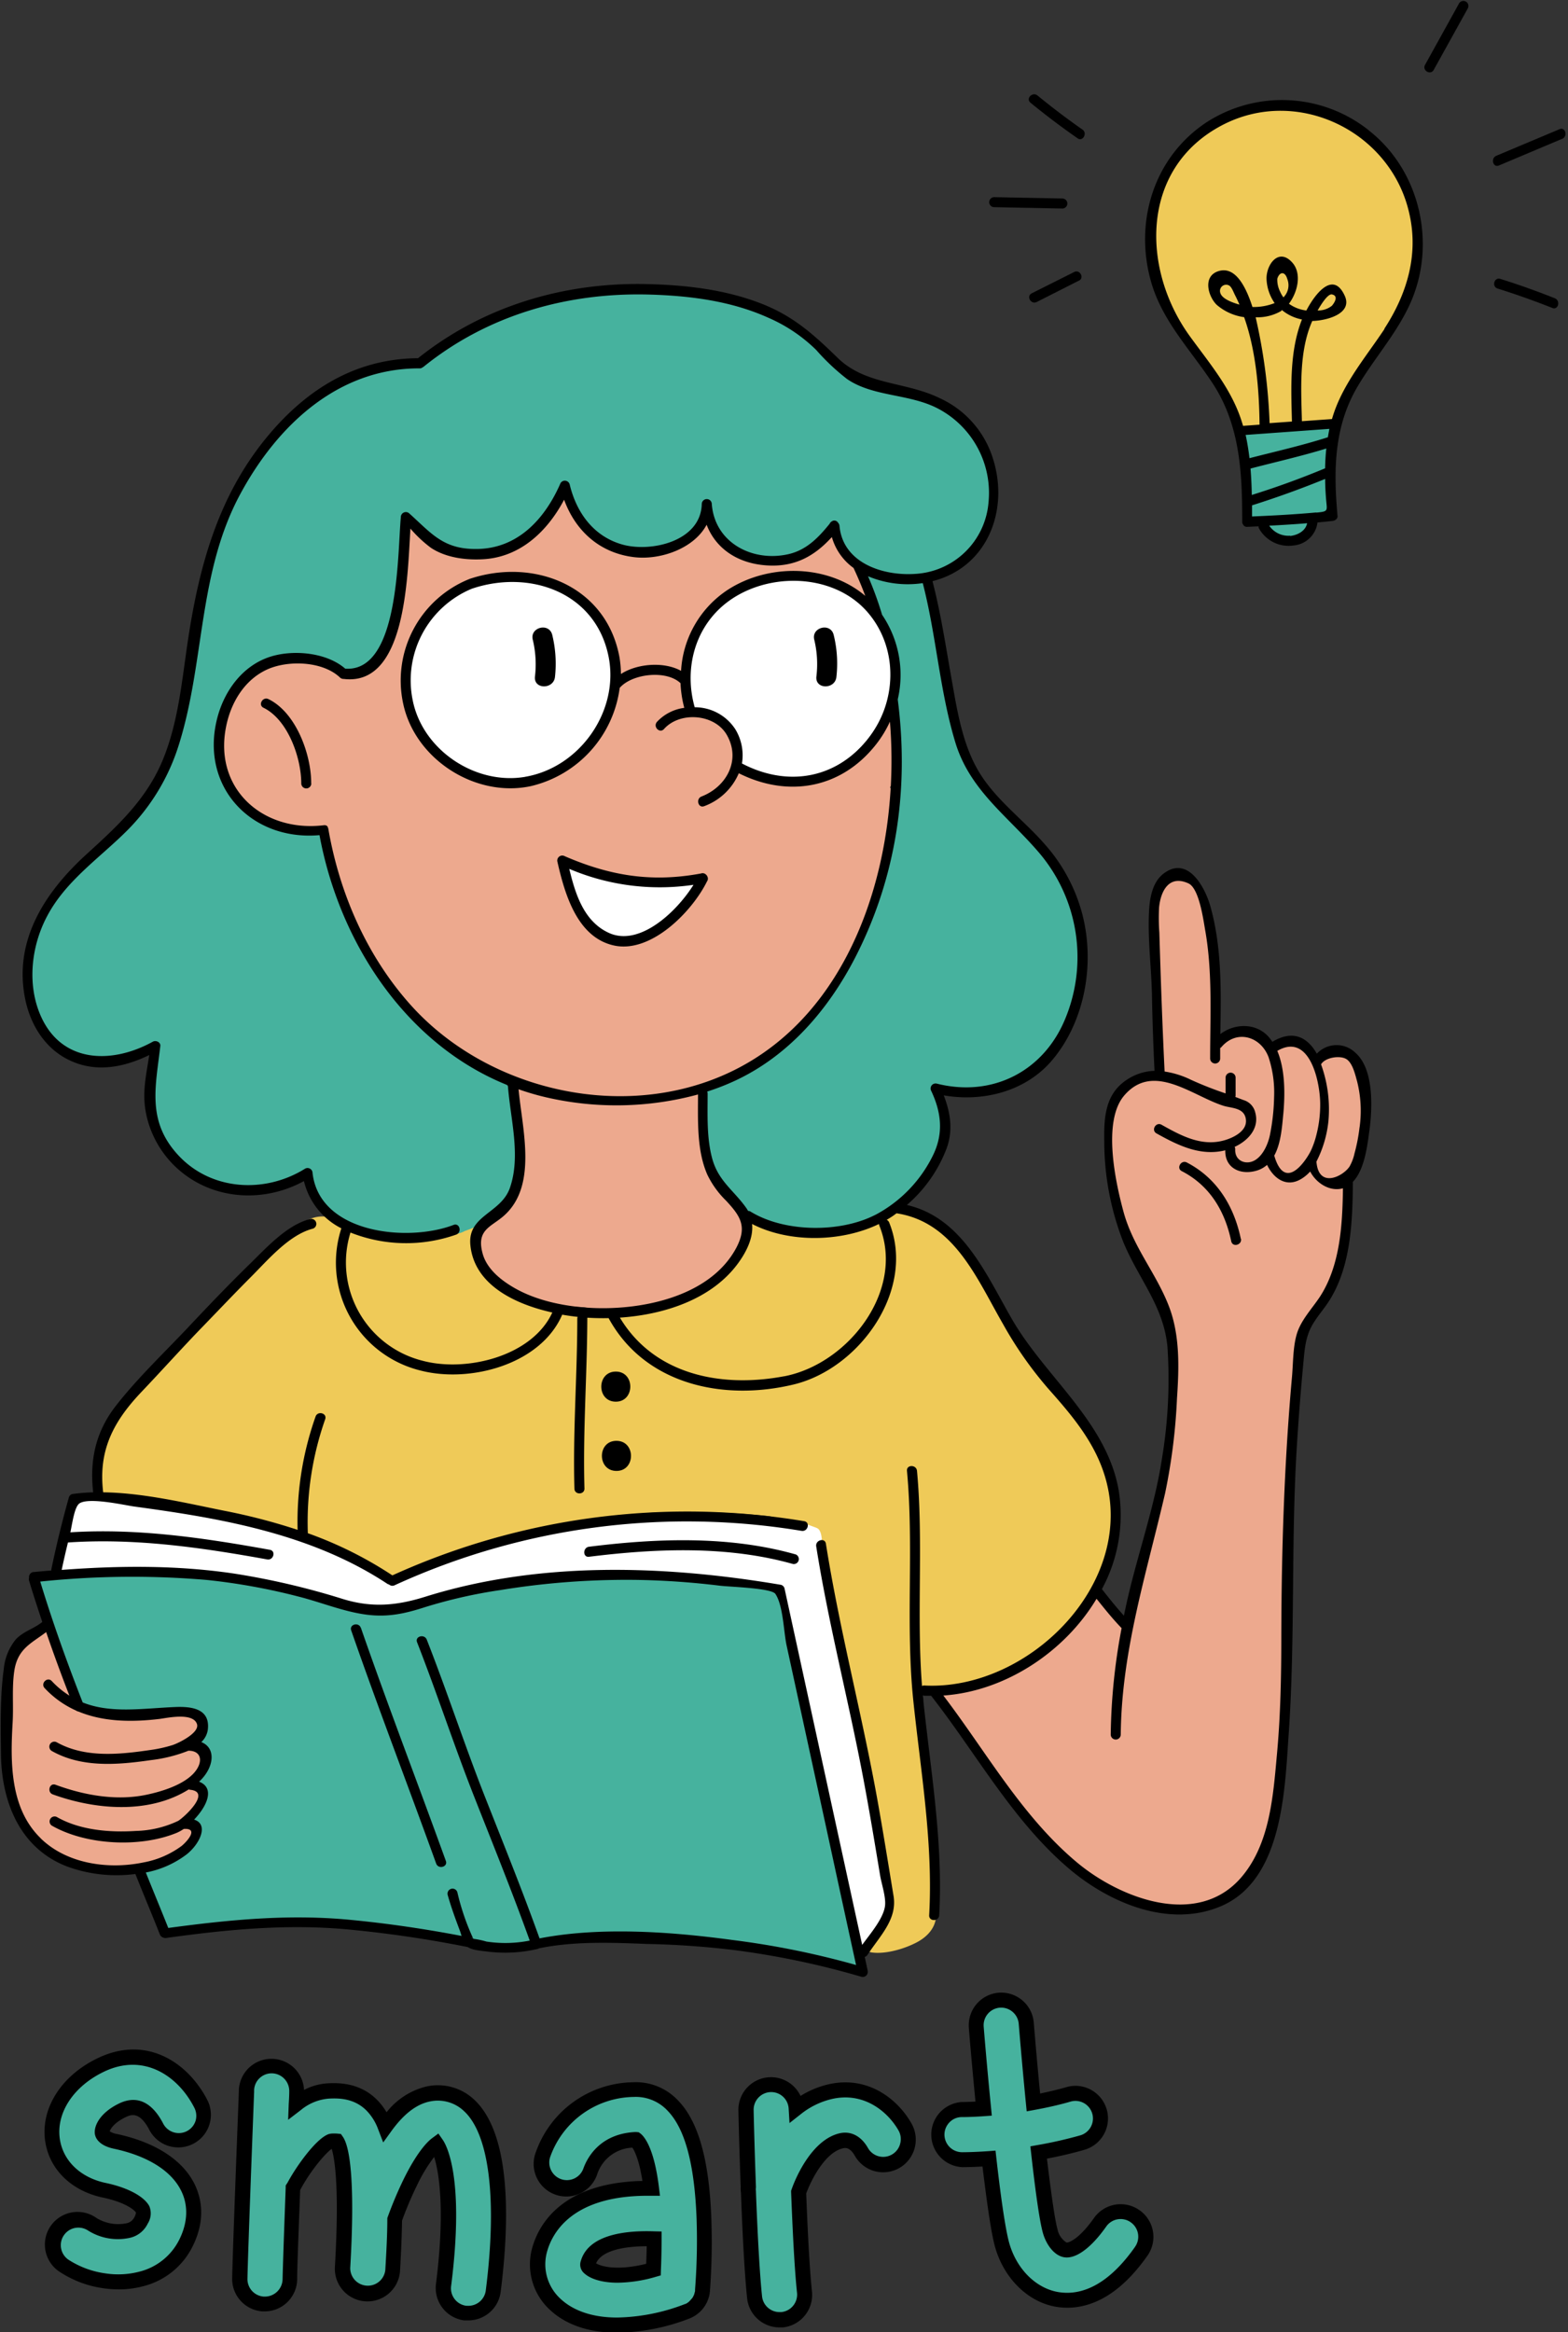 <?xml version="1.0" encoding="UTF-8"?><svg xmlns="http://www.w3.org/2000/svg" xmlns:xlink="http://www.w3.org/1999/xlink" height="465.4" preserveAspectRatio="xMidYMid meet" version="1.0" viewBox="-0.2 -0.2 312.9 465.4" width="312.9" zoomAndPan="magnify"><rect x="-0.2" y="-0.2" width="312.9" height="465.4" fill="#333333" stroke="none"/><g id="change1_1"><path d="M274.84,160.2c0-.21.09-.42.13-.64a1,1,0,0,0-.35-1l.26-.44a1,1,0,0,0-1.73-1c-.68,1.17-1.36,2.33-2.09,3.45-2,1.83-3.95,3.73-5.83,5.71-.26.13-.51.28-.77.42a69.1,69.1,0,0,1-12.57,2.44l-.32,0c-3.27-.09-5.82-3.13-9-2.66a7.64,7.64,0,0,0,.36-4.46,7.46,7.46,0,0,0-5.2-5.55,6.1,6.1,0,0,0-6-.08,5.08,5.08,0,0,0-.41-.39,5.76,5.76,0,0,0-.69-.53l0,0a2.51,2.51,0,0,0,2.6-3.11,23.07,23.07,0,0,1,9.18-21.74,48.89,48.89,0,0,1,7.87-2.38,1.53,1.53,0,0,0,.64-.31c.94-.09,1.89-.15,2.86-.15H254a32.78,32.78,0,0,1,3.44.29,2,2,0,0,0,2.35.42A30,30,0,0,1,264.7,130a5.74,5.74,0,0,0,2.25,2.31,1.8,1.8,0,0,0,.68.33c1.47.38,2.58-1.67,1.45-2.56a1.71,1.71,0,0,0-.21-.26,1.3,1.3,0,0,0-.22-1c-.32-.52-.63-1.07-1-1.56a1.31,1.31,0,0,0-.12-.33,29,29,0,0,0-4.29-5.34,3.38,3.38,0,0,1,0-.45c.09-1.71-2.5-2-2.95-.4-.7,2.54-5.13,3.55-7.29,4l-.07,0a33.33,33.33,0,0,0-4.59.43l-.17-.07a7.39,7.39,0,0,0-1-.19,1.57,1.57,0,0,0-.4-.14,17.88,17.88,0,0,1-4.69-1.58,1.32,1.32,0,0,0-.36-.52,17.1,17.1,0,0,1-3.7-4.74,1.51,1.51,0,0,0-2.59,0,5.56,5.56,0,0,1-2,2.61,1.47,1.47,0,0,0-.51.67c-6.91,2.48-12.79,2.68-19.63-1.66l-.06,0c-.21-.23-.43-.46-.62-.71a46.4,46.4,0,0,0-2.39-4.72.76.76,0,0,0-.13-.17c0-.13.07-.24.09-.36.33-1.89-2.56-2.7-2.89-.8,0,.14-.07.27-.1.4l-.07,0c-1.31,1.23-1.75,3.3-2.89,4.68-1,1.18-2.31,1.83-3.09,3.19a.78.78,0,0,0,0,.14,39.5,39.5,0,0,1-11.76,2.92,2.53,2.53,0,0,0-.55,0l-1.22.15a1.34,1.34,0,0,0-.48-.43c-1.32-.67-2.66-1.26-4-1.83a12.85,12.85,0,0,1-3-2.79,1.47,1.47,0,0,0-.49-.41c-.31-1.87-3.17-1.07-2.89.82.1.67.17,1.35.24,2a.5.5,0,0,0,0,.12,60.79,60.79,0,0,1-.83,9.81,1.57,1.57,0,0,0,0,.65c-.86,3.32-1.89,6.56-3.07,9.86a2.29,2.29,0,0,0-1,1.4c-.16.6-1.15,1.4-1.55,1.87s-.75.94-1.18,1.35a5.71,5.71,0,0,1-3.59,1.31,2.34,2.34,0,0,0-.46.09,11.3,11.3,0,0,0-5.1-3.3C142.35,139.44,133,165,146.94,174.72a13.71,13.71,0,0,0,8.19,3.32,20.65,20.65,0,0,0,5.93.11,28.73,28.73,0,0,0,1.24,5.78A47.44,47.44,0,0,0,168,200.56c3.42,5.94,7.08,13.1,13,16.8a5.66,5.66,0,0,0,1.11.54,26.44,26.44,0,0,0,3.19,2.76A42.18,42.18,0,0,0,198.85,229a100.62,100.62,0,0,1,1.58,13.95c0,.26,0,.51.08.74,0,.48,0,1,0,1.42l0,.49a22.66,22.66,0,0,1-1.8,6.54,18.74,18.74,0,0,0-5,5,5.38,5.38,0,0,0-2.82,4.22c-.22,3.24,1.79,4.83,4,6.82,1.53,2.92,5.18,4.34,9,5a6.07,6.07,0,0,0,.79.23,17.36,17.36,0,0,0,5.12.36l2.81.13c1,.18,2,.34,2.92.45a5.47,5.47,0,0,0,2.4.37l2.2-.12c1,0,1.92-.07,2.89-.17a6,6,0,0,0,2.15-.62A49.9,49.9,0,0,0,232,272a6.44,6.44,0,0,0,1.49-.72l.07,0a9.33,9.33,0,0,0,4.25-2.34,5.24,5.24,0,0,0,.54-.51c2.88-2,5.56-4.62,6.37-7.85,1.22-4.82-2.08-7.85-5.31-10.67a14,14,0,0,1-3-7.67l-.06-2.18a6.2,6.2,0,0,0-.28-1.66q-.11-4,0-7.94a5.88,5.88,0,0,0,0-.6l.35-.11a5.65,5.65,0,0,0,.75-.21l2.74-1a4.58,4.58,0,0,0,.59-.27,6.49,6.49,0,0,0,1.74-.69l2.73-1.55a22.42,22.42,0,0,0,6.13-4,6,6,0,0,0,.74-.79,8.08,8.08,0,0,0,2.6-2.12l.05-.06a66.07,66.07,0,0,0,18.84-42.15l.75-3.23a5.42,5.42,0,0,0-.36-3.55,1.94,1.94,0,0,0,.15-.24.8.8,0,0,0,.9-.71l0-.26h0v0A28.06,28.06,0,0,0,274.84,160.2Zm-75.22,9.25a43.55,43.55,0,0,1-10.26-1.74c-1.81-1.19-3.66-2.29-5.56-3.32a18.05,18.05,0,0,1-1.78-1.83c-.8-1.19-1.56-2.4-2.27-3.64a48.2,48.2,0,0,1-2.72-9.07,6.84,6.84,0,0,1,.4-1,2.9,2.9,0,0,0-.39-3.35,2.76,2.76,0,0,0,.39-.7c1-2.7,1.86-5.34,2.64-8a2.36,2.36,0,0,0,.71-.58c.9-1.09,1.85-2.11,2.82-3.1l6-4a63.79,63.79,0,0,0,6.64-1.08,2.32,2.32,0,0,0,1.39.33,31.09,31.09,0,0,1,7.8.46,37.26,37.26,0,0,1,3.91,1.41,2.81,2.81,0,0,0,.46.45,51.44,51.44,0,0,1,5.34,4.75,24.57,24.57,0,0,1,4.68,13.76.19.19,0,0,1,0,.08,3,3,0,0,0-.71,1.4c-.27,1.22-.54,2.43-.8,3.65a3.31,3.31,0,0,0-.37.67A23.39,23.39,0,0,1,199.62,169.45Zm36.83,18.44-.16.45a24.37,24.37,0,0,1-2.41,4.48,3.62,3.62,0,0,0-1,.79l-3.26,3.74a14.92,14.92,0,0,1-11,3.4,3.55,3.55,0,0,0-1.2-.54c-5.75-1.36-8.32-9.13-9.21-15.09,2.73,1,5.44,1.93,8.3,1.66,1,.28,2,.54,3,.74a2.58,2.58,0,0,0,.39.14c5.57,1.34,11.4,2.14,16.5,0C236.46,187.74,236.45,187.81,236.45,187.89ZM136.47,365a12.2,12.2,0,0,1-3.8,4.45l.36-.15c2.5-1,3.92,2.51,2.43,4.17a17,17,0,0,1-2.19,2.08c-.16.16-.33.29-.49.44l.06,0,.79.6a2.62,2.62,0,0,1,.8,3.57,2,2,0,0,1-.64.92l-.52.37v0l-3,2.19a2.06,2.06,0,0,1-1.61.44c-9.22,3.89-21.31,1.71-26.79-7h0c-3.49-2.27-4.36-7.9-4.35-11.72a2.35,2.35,0,0,1,0-.47,20.3,20.3,0,0,1,0-4c0-.08,0-.14,0-.21a89.47,89.47,0,0,1,.15-10.22c.29-4.12.19-9,4.35-11.1a2.88,2.88,0,0,1,1-.28,2.53,2.53,0,0,1,4.08,1.13,59.77,59.77,0,0,1,2.56,8.89,17.3,17.3,0,0,1,1.47,4.33,2.71,2.71,0,0,1,0,.4c5.63,3,13.44,1.1,19.89.74,3.34-.19,7.15,2.22,4.05,5.67a2,2,0,0,1-.66.46c-.14.17-.29.33-.45.49A2.53,2.53,0,0,1,136.47,365ZM368.19,235.66c-.06,1.09-.18,2.16-.34,3.21a28.21,28.21,0,0,1-.64,3.22c-.5,2.77-1.24,5.69-2.94,7.25.49,5.41.53,11-1.2,16.24-1.29,3.89-3.64,6.88-6,9.94a4.12,4.12,0,0,1-.55.94l-.53.66c-2.07,8.37-1.77,17.66-2.29,26.24q-.46,7.63-.88,15.26v4c0,.07,0,.14,0,.21,0,1.26,0,2.53,0,3.79A3.5,3.5,0,0,1,353,328c0,13.51-.06,27.05-1.83,40.47-1,7.34-2.19,16.11-7.92,20.83l-.29.25-.1.08a11.08,11.08,0,0,1-3.34,2c-7.71,3.81-15.8,2.5-22.52-2.08a2.87,2.87,0,0,1-1.9-.53,60.46,60.46,0,0,1-12.67-11.67c-5.07-4.4-8.58-10.65-12-16.55a14.35,14.35,0,0,1-.94-1.27,1.66,1.66,0,0,1-.6-.53l-1.85-2.66c-.8-.84-1.58-1.68-2.34-2.54a2.05,2.05,0,0,1-.3-.47,1.15,1.15,0,0,1-.21-.33,1.47,1.47,0,0,1,.89-2.66l1.82.09a1.37,1.37,0,0,1,.41.1h0a1.59,1.59,0,0,1,.33-.1,53.39,53.39,0,0,0,5.79-1.66,83.13,83.13,0,0,0,10.85-6.58,1.26,1.26,0,0,1,.45-.72l.31-.23h0l0,0c.91-.71,1.83-1.36,2.78-2,.61-.48,1.21-1,1.79-1.49a31.65,31.65,0,0,0,3.42-5.51,1.51,1.51,0,0,1,2.59,0c.05.16.13.29.19.44,1.8,1.18,3.57,2.74,4.23,4.72a3.36,3.36,0,0,1,.62.11c1.25-5.89,3.07-11.64,4.68-17.48a179.34,179.34,0,0,0,4.6-21.31q.35-8.65.43-17.32c-.07-.69-.14-1.39-.23-2.08a41.53,41.53,0,0,0-6.14-13.86,24.68,24.68,0,0,1-3.29-7.3c-2.52-6.86-4.3-15.25-2.8-22.46,1-5,5-8.41,9.78-8l-.7-19.44c-.2-5.54-1.5-12.17.21-17.53a3.55,3.55,0,0,1,3.38-2.57,5.39,5.39,0,0,1,4.69,3.31,3.85,3.85,0,0,1,.44.91c.33,1,.59,2.06.81,3.09,2.12,8.93,2.12,18,1.52,27.15,1.83-1.67,3.89-3,6.45-2.8a8.27,8.27,0,0,1,5.62,2.69,4.67,4.67,0,0,1,1.47-.77c2.39-.71,4.51.56,6.19,2.12a18.26,18.26,0,0,1,1.5,1.58,4.32,4.32,0,0,1,.56-.9,4.6,4.6,0,0,1,7.06.27C369.07,227.39,368.38,232.51,368.19,235.66Z" fill="#eda98e" transform="translate(-96.31 -13.25)"/></g><g id="change2_1"><path d="M376.6,72a20,20,0,0,1-3.42,6.32q-2.4,4.36-5.07,8.56a28.85,28.85,0,0,1-3.56,5.23c-.06.24-.14.48-.2.72a4.73,4.73,0,0,1-1.23,2.33c-.34,1.47-2,2.26-3.33,2.39q-6.56.66-13.12,1.09a3.69,3.69,0,0,1-4.37-3.39,10.88,10.88,0,0,0-.33-1.88,1.47,1.47,0,0,1-.1-.13l-4.07-6.4a3.33,3.33,0,0,1-.39-.87,37.63,37.63,0,0,1-6.89-9.63,15,15,0,0,1-2.14-4.73,5.08,5.08,0,0,1-.35-.7,19.93,19.93,0,0,1-1.54-7.61,25.57,25.57,0,0,1,6-20.8,5.72,5.72,0,0,1,.37-.49c3.47-4.07,10.2-7.32,16.31-7.42l.26,0C370.61,32.25,383.42,54.19,376.6,72Zm-65.33,223.7c-4.25-6.92-9.89-13-15.06-19.38l-.45-.92a37.22,37.22,0,0,0-3.69-8.08,5.74,5.74,0,0,0-1.24-1.44,38.17,38.17,0,0,0-3.64-5.08,4.91,4.91,0,0,0-1.82-1.37l-.37-.28c-.2-.17-.38-.35-.58-.51a5.71,5.71,0,0,0-1.21-.77h0a11.17,11.17,0,0,0-6.23-3,4.6,4.6,0,0,0-4.4,1.72,19,19,0,0,0-3.77,1.65,42.11,42.11,0,0,0-4.8,1q-3.5.24-7,.3c-.68,0-1.32,0-1.95.1a1.37,1.37,0,0,0-1.3-.81c-1.81,0-3.46-.82-5.21-1.14a1.14,1.14,0,0,0-.15-.16,1.47,1.47,0,0,0-1.38-.95,1.56,1.56,0,0,0-1.42,1,1.43,1.43,0,0,0-.22.83,6.09,6.09,0,0,1-.06,1.11,64.56,64.56,0,0,0-3.64,6,67.29,67.29,0,0,1-5.67,5.17,49.78,49.78,0,0,1-4.46,2.49c-.91.32-1.84.61-2.77.88a8.88,8.88,0,0,0-.94.13c-1.65.2-3.27.46-4.9.79l-8.47.75a1,1,0,0,0-.17,0c-1.15,0-2.3,0-3.44,0-7.54-2.17-16.22-5.1-20-12.5a4.83,4.83,0,0,0-.49-.77q0-.31-.12-.63.11-.72.18-1.44a.45.45,0,0,0-.37-.46,2.31,2.31,0,0,0,.32-.3.42.42,0,0,0,.11-.18l.62-.37a.44.44,0,0,0,.23-.35.49.49,0,0,0-.32-.87l-.13,0h0a9.9,9.9,0,0,0-2.16.64,15,15,0,0,1-3.19.63.52.52,0,0,0-.34.87,5.07,5.07,0,0,0-4.73.42c-3.22.17-6.41.42-9.74-.57-2.42-.73-4.63-1.61-6.84-2a.51.51,0,0,0-.25-.94c-.34,0-.67,0-1,0a.51.51,0,0,0-.09-.16.48.48,0,0,0-.29-.71,6.54,6.54,0,0,0-5,.6.44.44,0,0,0-.24.45l-.27.15c-.46.3-.18,1.09.38.92l.26-.07a.51.51,0,0,0,.27.23,15.61,15.61,0,0,0-8,3.84,5.43,5.43,0,0,0-1.83,2.73c-6.23,5.36-11.7,12-17.25,17.74a37.49,37.49,0,0,0-9.89,11.28l0,0a18.5,18.5,0,0,0-1.34,2.09,2.3,2.3,0,0,0-1.18,1.14c-1.53,3.44-3.44,7.66-2.47,11.48a3.12,3.12,0,0,0,3.79,3.23l.18,0,.89,0,1,.2a3.35,3.35,0,0,0,2-.17h.18a256.24,256.24,0,0,1,35.38,8.27,2.33,2.33,0,0,0,2,1.39,14.22,14.22,0,0,1,5.52,2.42c.89.54,1.77,1.08,2.71,1.53.78.37,2.25.59,2.89,1.15a3.1,3.1,0,0,0,2,.84,2.41,2.41,0,0,0,3.31-1c1.19-.39,2.36-.84,3.5-1.34l5.36-2,4.54-1.29a6.39,6.39,0,0,0,1.79-.8L193,321a6.46,6.46,0,0,0,2.73-.15,50.67,50.67,0,0,0,6.07-2l.09,0,6-1.47a7.24,7.24,0,0,0,1.36-.48c.74-.17,1.48-.31,2.23-.45,5.37-.66,10.81-1.34,16.2-1.64a26.41,26.41,0,0,0,9.71,0q6.18.15,12.31.8a24.71,24.71,0,0,0,4.5.73,1.38,1.38,0,0,0,1,.9,25.62,25.62,0,0,0,2.59.61c.53.14,1.05.29,1.57.46l1.62,6.08c.05.32.1.64.16,1a2.33,2.33,0,0,0,0,.28c.1.54.19,1.08.3,1.63.16,1,.32,2,.52,3,.29,1.55.62,3.1,1,4.63a19,19,0,0,0,.8,2.14c.43,2.43.86,4.86,1.31,7.28q.27,2,.66,3.93c.26,1.43.57,2.87.91,4.29q.69,3.58,1.42,7.15c.76,3.74,1.59,7.46,2.41,11.2q1.42,8.58,2.83,17.15a1.66,1.66,0,0,0,0,.84c.21,1.1.42,2.2.64,3.3-.12.52-.19,1-.31,1.48a13.39,13.39,0,0,1-2.34,5.13,1.55,1.55,0,0,0-.32.77,1.48,1.48,0,0,0-.08.13s0,0-.05,0c-.63.11-1.14,1.36-1.25,1.89v.08l-.12.09c-.82.51.26.84.69.89,2.75.35,6.41-.73,8.84-2s4.15-3.33,3.9-6.13a3,3,0,0,0-.09-.45v-1.15a1.9,1.9,0,0,0-.15-.73,3.4,3.4,0,0,0,.11-.87,143.2,143.2,0,0,0-1.49-17.22q-.36-6.06-1.14-12.11a3.2,3.2,0,0,0-.15-.66c-.19-2.85-.48-5.68-.88-8.52,0,0,0-.09,0-.13h0c0-.13,0-.25-.05-.38l0-.42c0-.64-.07-1.27-.11-1.91a21,21,0,0,0,10.49-.9A32.86,32.86,0,0,0,312.7,332.6a23,23,0,0,0,6.42-15.12C319.41,311.63,317,300.07,311.27,295.67Z" fill="#efca58" transform="translate(-96.31 -13.25)"/></g><g id="change3_1"><path d="M178.15,152.9c-1.85-7.13,1.14-15.62,6.72-20.47,6.93-6,18.77-5,26.26-.23a8.45,8.45,0,0,1,2.69,2,6.15,6.15,0,0,1,1.22,1.93c3.33,4.12,4,10,2.71,15.53a7.15,7.15,0,0,1-.26,1.83,17.1,17.1,0,0,1-1.8,4.28c-3.12,5.79-8.72,10.47-15.34,10.89-8.31,2.89-16.75-4.37-21.11-10.91a5.52,5.52,0,0,1-.93-3.77l-.06-.29A7.06,7.06,0,0,1,178.15,152.9ZM236.5,155a20.6,20.6,0,0,1,2.9,1.21l0,0a9.9,9.9,0,0,0,2.19,1.17l.13.06a13.29,13.29,0,0,1,2.09,6.88,3.14,3.14,0,0,0,2.2,2.9c3.82,1.23,7.53,2.05,11.39,1a3.54,3.54,0,0,0,.77-.1,27.72,27.72,0,0,0,7.63-3.16,2.82,2.82,0,0,0,1.48-2.16c8.6-8.4,10.22-23.36-1-31.37-6.52-4.64-16.8-4-23.54-.17-7.91,4.5-9.81,12.27-9.77,20.81A2.92,2.92,0,0,0,236.5,155Zm-27.12,30.72c-.28,0-.61.3-.48.64s.33.81.5,1.22a1,1,0,0,0,.13.32L210,189c1.34,4.95,3.67,10.53,9.36,11.26l.39,0c4.4,1,8.53-2.3,11.71-5.79a2.09,2.09,0,0,0,.77-.86c.85-1,1.63-1.94,2.31-2.8a1,1,0,0,0,.21-.6c.4-.62.15-1.62-.77-1.54a62.73,62.73,0,0,1-22.37-2.06A2.55,2.55,0,0,0,209.38,185.71Zm62.94,201.22c-.13-1.12-.32-2.23-.56-3.33-.22-2.54-.84-5.07-1.27-7.56-.63-3.61-1.31-7.2-2.08-10.78a4,4,0,0,0,.1-1.74c-.32-2-.68-4-1.11-6a2.43,2.43,0,0,0-.34-.79c-1-4.36-1.83-8.84-3.16-13.12a45.76,45.76,0,0,0-1.93-8.47l-.07-.39c-.39-2.12-.76-4.23-1.1-6.36a2.88,2.88,0,0,0-.11-.42c-.23-1.79-.47-3.59-.75-5.38a.45.45,0,0,0,.2-.36c0-1.08.09-2.87-.51-3.83-.25-.41-.64-.5-1.09-.67l-2.23-.84a.4.4,0,0,0-.48.12l-.19-.05a.43.43,0,0,0-.45.1c-5.53-1.65-11.75-1.56-17.45-1.64a164.88,164.88,0,0,0-20.6,1,3,3,0,0,0-.67.14c-4.24-.15-8.86,1.5-12.75,2.44-5.62,1.36-11.16,3-16.64,4.83-.62.19-1.25.4-1.87.62a2.8,2.8,0,0,0-.46.22,2.74,2.74,0,0,0-.38.15l-1.28.46a42.57,42.57,0,0,0-8.15,3,2.85,2.85,0,0,0-.59.38,3.38,3.38,0,0,0-.61-.25,3.19,3.19,0,0,0-.67-.71c-3-2.36-6.69-3.59-10.23-5-1-.38-1.88-.78-2.81-1.15-11.67-5.78-24.71-8.36-37.74-8.87a16.16,16.16,0,0,0-4.38-.63c-1.94-.47-4.07-.77-5.56-.11a3.22,3.22,0,0,0-1,.68.5.5,0,0,0-.39.34l-.06.21a5.93,5.93,0,0,0-.83,3.08l-.3,1.2a.39.39,0,0,0-.32.34c-.27,1.73-.7,3.56-.86,5.37a.39.39,0,0,0-.2.3c-.11.71-.21,1.43-.32,2.14-.06.26-.14.52-.23.8a.51.51,0,0,0,.48.64c1.59-.12,3.16-.31,4.72-.56h0c5,.22,9.88.25,14.82.1a21.31,21.31,0,0,0,3,0A115.22,115.22,0,0,1,148,328.91c3.53.67,7.08,1.28,10.57,2.12,2,.66,4,1.25,6,1.74l.45.14a3,3,0,0,0,.75.13c2,.45,4,.85,6,1.15a3.12,3.12,0,0,0,2.87-1.06,3,3,0,0,0,3.37.42q.84-.41,1.68-.75a3.2,3.2,0,0,0,1.54-.28c.84-.38,1.69-.73,2.55-1.06s1.55-.48,2.39-.7a3.31,3.31,0,0,0,.58-.21L200.82,328a49.64,49.64,0,0,0,5.13-.56,48.3,48.3,0,0,0,5.23-.43c6.31.06,12.6.35,18.9.7,3.29.19,6.64.23,9.92.59a33.7,33.7,0,0,0,6.46.55c1.88.27,3.74.63,5.6,1.07q1,4.9,2.2,9.78c.09.48.17,1,.27,1.45a2.13,2.13,0,0,0-.13.94,61.52,61.52,0,0,0,2.46,11.69,93.3,93.3,0,0,0,2.09,9.75c.25,1.07.53,2.13.79,3.19q1.5,6,3,12.05a1.68,1.68,0,0,0-.05.75c1,5.57,1.44,12.59,3.77,17.91.09.7.19,1.39.28,2.09-.64,1.53,1.74,2.81,2.72,1.26.22-.34.42-.7.62-1.05,3.11-3.47,3.36-7.79,2.4-12.32A1.44,1.44,0,0,0,272.32,386.93Z" fill="#fff" transform="translate(-96.31 -13.25)"/></g><g id="change4_1"><path d="M284.33,238.58A17.53,17.53,0,0,1,281,247.1a26,26,0,0,1-7.26,7,10.18,10.18,0,0,1-4.1,2.55c-4.38,2.06-9.15,2.17-14.16,1.55a6.3,6.3,0,0,1-1.9,0,11.18,11.18,0,0,1-2.41-.66l-.54-.2a6.58,6.58,0,0,1-1.18-.3,9.2,9.2,0,0,1-3.83-1.63,6.92,6.92,0,0,1-1.4-1.41l-.09-.08c-1-1.08-2.23-2.49-3.19-3.66-.31-.39-.58-.79-.84-1.19a7,7,0,0,1-.67-.88,13.81,13.81,0,0,1-1.69-3.9,7,7,0,0,1-.16-.74,13.27,13.27,0,0,1-.41-2.21,23.48,23.48,0,0,1-.31-5,2.5,2.5,0,0,1-.1-.65c0-.36,0-.72,0-1.07,0,0,0-.07,0-.11V234c-.09-.18-.25-.63,0-.12h0c-.78-1.57-.21-4,1.8-4.38l.43-.07a4.52,4.52,0,0,1,2.22-1,119.78,119.78,0,0,0,14.73-10.09l6.57-7.92a50.78,50.78,0,0,0,5.66-11.29,6.31,6.31,0,0,1,.9-1.69l4.36-12.93a5.2,5.2,0,0,1,.39-.9c.63-3.77,1.15-7.57,1.53-11.39a7.13,7.13,0,0,1,.2-1.08,64.36,64.36,0,0,1-.25-7.87l-.33-4.26a3.31,3.31,0,0,1-.11-1v-.24l0-.37a2.35,2.35,0,0,1,.08-.85l.06-1.51a1.91,1.91,0,0,1-.1-.34,7.41,7.41,0,0,1,0-3.41c0-.23,0-.47,0-.7a45,45,0,0,0-.23-7.58,40.18,40.18,0,0,0-1.74-5,3.27,3.27,0,0,1-.21-.72q-.86-1.54-1.59-3.15a3.11,3.11,0,0,1-.67-1.19c-.18-.58-.37-1.15-.56-1.72-.5-1.28-1-2.57-1.37-3.9a3.62,3.62,0,0,1-.14-.7,14.63,14.63,0,0,1-1.56-1.13,15.61,15.61,0,0,1-4.58-7.09,14.26,14.26,0,0,1-11.58,6.17,13.51,13.51,0,0,1-11.82-6.55,7.47,7.47,0,0,1-1-1.48,8,8,0,0,1-.63-1.66c-2.67,4.28-6.75,7.51-12.09,8.1-8.24.9-13.19-4.42-15.94-11.56a4,4,0,0,1-.21-.84l-.24-.56a22.09,22.09,0,0,1-12.67,12.07,10.47,10.47,0,0,1-5,1.2c-.11,0-.21,0-.32,0a14.1,14.1,0,0,1-5.1-1c-3.37-1.26-6-3.77-8.94-5.67.44,11.12.06,33.28-12.71,30.1a4.14,4.14,0,0,1-1.73-.86c-1.81-.68-3.64-1.34-5.48-1.91a17.89,17.89,0,0,0-14,7,4.3,4.3,0,0,1-1.49,1.26c-.52,2.3-1,4.61-1.57,6.9a3.71,3.71,0,0,1,.14,1.08c0,2.16.07,4.32.27,6.46a4.19,4.19,0,0,1,.73,2.18c.06,1,1.29,1.88,1.89,2.59.24.28.48.56.7.85,1.72,1.57,3.48,3.07,5.32,4.49,1,.44,2,.79,3,1.23a1.79,1.79,0,0,1,1.86.07,6.17,6.17,0,0,0,4.47.83,2.09,2.09,0,0,1,2.43,2.64c0,.15.06.35.08.52a4.88,4.88,0,0,1,1.23,2.14q1.51,5.11,3,10.24,3,6.42,6.56,12.59a5.43,5.43,0,0,1,1.31,1.31c4.9,7.08,11.58,12.57,18.32,17.82.45.23.9.44,1.36.64a5.76,5.76,0,0,1,.94.51A6.14,6.14,0,0,1,197.6,230c1.54,2.43,1.55,6.21,1.83,8.95.63,6.2.63,12.41-4.66,16.25a11.33,11.33,0,0,1-2.18,1.58l-.06.05a1.22,1.22,0,0,1-.66.66l-.36.15h0c-.88.39-1.76.74-2.66,1.06a5.09,5.09,0,0,1-1.85.6l-.48.16a1.32,1.32,0,0,1-1.7-.82h-.24a20.79,20.79,0,0,1-8.8,1,1.62,1.62,0,0,1-.92-.44,18.25,18.25,0,0,1-9.68-2.06,8.29,8.29,0,0,1-3.86-2.26,15,15,0,0,1-4.14-6.83l-.11-.11a13.09,13.09,0,0,1-4.32,1.43,33.08,33.08,0,0,1-3.51.35,18.41,18.41,0,0,1-4.1.5c-7.74.07-17.58-5-18.89-13.28v0a16.48,16.48,0,0,1-.92-5.45,7.14,7.14,0,0,1,.46-2.62,22.86,22.86,0,0,1,.73-3.59c.06-.18.12-.34.18-.51.11-.75.23-1.49.34-2.23,0-.29.07-.58.1-.86-4.78,2.49-10.47,3.72-15.69,2a11.85,11.85,0,0,1-7.43-7.1,4.88,4.88,0,0,1-.46-.88,24.2,24.2,0,0,1-.42-16.65,21.35,21.35,0,0,1,4.39-7.31,3.94,3.94,0,0,1,1.26-3,64.19,64.19,0,0,1,5.18-4.44,6.15,6.15,0,0,1,.74-.69,88.52,88.52,0,0,0,6.88-5.94c.14-.17.29-.34.44-.5.52-.63,1.06-1.24,1.62-1.85a4.06,4.06,0,0,1,.93-1.58c6.32-6.83,8-16.2,10-25.38a3.44,3.44,0,0,1-.28-2,133,133,0,0,1,3.91-19.4,47.45,47.45,0,0,1,2.65-8.9,39.34,39.34,0,0,1,7.9-15.06q.41-.63.84-1.23a38.67,38.67,0,0,1,20.88-14.48,18.47,18.47,0,0,1,9.86-1.49,24.21,24.21,0,0,1,7.77-5.22c.35-.24.71-.47,1.07-.68a8.14,8.14,0,0,1,3.1-1.81,23.34,23.34,0,0,1,7.32-3,16.73,16.73,0,0,1,5.51-1.62,4.37,4.37,0,0,1,.86-.32,72.46,72.46,0,0,1,19.88-2.33,4,4,0,0,1,1.82.45,51,51,0,0,1,21.47,3.94c7.09,2.88,12.24,8.56,17.48,14,3.06,1.06,6.31,1.66,9.45,2.59,13.31.44,23.41,17.31,15.29,29l0,0c-.32.48-.68,1-1.07,1.44a6,6,0,0,1-1.74,1.5,20.19,20.19,0,0,1-7.44,4.37c.26,1.2.49,2.41.64,3.61A90.29,90.29,0,0,1,284,147.73c0,.29.09.58.13.87l.3,1.79a3.19,3.19,0,0,1,.35.9c.2.89.35,1.78.48,2.67.6,2.23,1.22,4.46,1.89,6.66l2.16,5.43a5.45,5.45,0,0,1,1.27,1.54c2.93,5.16,8.47,8.8,12.18,13.47a44.69,44.69,0,0,1,8.09,14.73A29.64,29.64,0,0,1,308,219.9a5.43,5.43,0,0,1-1.54,2.92,26.55,26.55,0,0,1-23.58,7.67A23.8,23.8,0,0,1,284,236,7.66,7.66,0,0,1,284.33,238.58Zm77.39-131.42a54.64,54.64,0,0,1,.52-8.08,1.51,1.51,0,0,0-1.5-1.5l-15.29,1.61a1.51,1.51,0,0,0-1.45,1.9,24,24,0,0,1,1,5.64,14.06,14.06,0,0,0-.37,5.38,6.17,6.17,0,0,0,.52,1.85,3.38,3.38,0,0,0,.64,2.2,1.3,1.3,0,0,0,1.42,1.15l1.6-.11a1.56,1.56,0,0,0,.2.16l.07,0a1.59,1.59,0,0,0,.44,2.11,6,6,0,0,0,6.22.54,3.52,3.52,0,0,0,2.7-3.54.44.44,0,0,0,0-.1,10.12,10.12,0,0,0,3.07-.71,1.5,1.5,0,0,0,.74-1.29C362.44,112.11,361.75,109.5,361.72,107.16ZM255.53,403.29a2.72,2.72,0,0,0,.75.06,1.47,1.47,0,0,0,.22.1l8.84,2.05.13,0,0,0a1.2,1.2,0,0,0,1.06.17,1.53,1.53,0,0,0,1.65-2.2c-.51-1.15-1-2.31-1.46-3.47-.05-.26-.11-.52-.16-.77-.8-5.78-1.59-11.77-4.14-17.07-.27-1.19-.57-2.35-.74-3.36-.79-4.61-1.67-9.2-2.67-13.77q-1.38-6.39-3.05-12.69a2,2,0,0,0-.08-.58L254.8,348l-.3-1.08a1.45,1.45,0,0,0,.28-1.28c-.51-2.19-1-4.4-1.45-6.6-.12-.73-.25-1.47-.4-2.19a15.52,15.52,0,0,0-1-4.79,2.15,2.15,0,0,0-.21-.4,1.55,1.55,0,0,0-.46-.77,1.37,1.37,0,0,0-.35-.37,1.15,1.15,0,0,0-.85-.39c-2.19-1-5.47-1.18-7.62-1.47a69.46,69.46,0,0,0-9.89-.57,1.65,1.65,0,0,0-.32,0c-7.25-1.33-15-1.21-21.76-.86a112.71,112.71,0,0,0-29.35,5.5,2.3,2.3,0,0,0-2.45.57,5,5,0,0,1-.58.47c-1.06.38-2.12.78-3.18,1.19l-.2,0a19.16,19.16,0,0,1-5.58-.39,5.47,5.47,0,0,0-.69-.33c-1.08-1.39-2.38-.58-4.58-1.17-1.14-.3-2.21-.93-3.12-.55-2.33-.81-4.69-1.56-7.08-2.19a27.57,27.57,0,0,0-8.32-1.5,84.71,84.71,0,0,0-8.77-1.84,2.72,2.72,0,0,0-2,.43l-.3,0a2.71,2.71,0,0,0-1.11-.29l-2.45-.16q-3.37-.35-6.8-.42a2.2,2.2,0,0,0-1.77.71,31.52,31.52,0,0,0-7.48-.25l-.24,0-.11,0a33.32,33.32,0,0,0-9.4.65,1.33,1.33,0,0,0-.7.39,2.78,2.78,0,0,0-.58,2.25l5.49,15.51a1.49,1.49,0,0,0,.53.7c.28,1.06.57,2.12.88,3.18a2.92,2.92,0,0,0,.31.64c.72,3.23,4.41,4.57,7.7,5,4.94.58,9.81-1,14.67-1l2.06.29.48.19a15.27,15.27,0,0,1,1.22,1.36c0,.15-.07.31-.12.46-.15.59-.31,1.17-.47,1.76a3.08,3.08,0,0,0-.09.48,2.44,2.44,0,0,0,0,3.59,3.31,3.31,0,0,0,.13.64,3.92,3.92,0,0,1,.29.58l0,0,.06.07a3.66,3.66,0,0,1,.19,2l-.81,1.75a2.18,2.18,0,0,0-.09.23l-.16.35a2.54,2.54,0,0,0,.26,2.92,8.4,8.4,0,0,1-1.19,4.31,2.62,2.62,0,0,0,.55,3.06l0,1.14v.07c-.66,2.54-6.77,5.27-8.21,5.34s-3,1.56-2.41,3.17c1.08,2.81,2.16,5.63,3.23,8.44a2.81,2.81,0,0,0,2.1,1.84,2.6,2.6,0,0,0,1.64.23,160.21,160.21,0,0,1,26.29-2.53,3.06,3.06,0,0,0,.89.16l2.91,0c4.08,1.07,8.13.64,12.35,1.11,2.55.29,5,1.32,7.42,1.22a46,46,0,0,0,8.74,2.06,21.3,21.3,0,0,0,5.32,1c2.61.1,5.65.17,7.49-1.5A162.12,162.12,0,0,1,255.53,403.29Zm-139.4,21.88c-6.51,3.17-10.26,8.94-9.55,14.68.64,5.12,4.62,9,10.4,10.26,4.44.93,7,2.6,7.64,3.84.1.2.36.73-.33,2.14a3.68,3.68,0,0,1-2.55,2,9.69,9.69,0,0,1-7.2-1.26,5,5,0,0,0-5.48,8.39,19.72,19.72,0,0,0,7.94,2.92,18.44,18.44,0,0,0,7.39-.39,13.64,13.64,0,0,0,8.89-7.28c2.36-4.8,1.48-8.6.34-10.95-2.17-4.44-7.35-7.72-14.59-9.24-.55-.11-2.37-.58-2.51-1.69-.12-.95.85-2.92,4-4.45,1-.49,4.09-2,6.81,3.31a5,5,0,0,0,8.92-4.56C132.67,425.93,125.06,420.82,116.13,425.17Zm65.36,5.71c-3.05.63-5.84,2.74-8.56,6.5a11.8,11.8,0,0,0-2.66-4.26c-3.06-3.11-7-2.93-8.66-2.85a11.46,11.46,0,0,0-6.43,2.6c.06-1.49.09-2.39.1-2.44a5,5,0,0,0-10-.39c-.05,1.27-1.21,31.09-1.35,37.64a5,5,0,0,0,4.65,5.1h.25a5,5,0,0,0,5.11-4.9c.06-2.88.33-10.6.62-18.28.08-.13.16-.25.23-.38,2.21-4.09,5.84-8.49,7.38-9a8.24,8.24,0,0,1,1.09,0c.59.85,2.38,5.14,1.2,25.22a5,5,0,0,0,4.65,5.29h.06a5,5,0,0,0,5.29-4.7c.22-3.82.36-7.19.4-10.16a74.9,74.9,0,0,1,3.16-7.46c2.41-4.88,4.3-6.93,5.19-7.58,1.24,1.82,3.78,9.44,1.41,28.14a5,5,0,0,0,4.33,5.6l.29,0a5,5,0,0,0,5.31-4.37c1.39-10.9,2.6-30.22-4.85-37.1A9.05,9.05,0,0,0,181.49,430.88Zm55.08,24.75a128,128,0,0,1-.27,14.45s0,.08,0,.12,0,.19,0,.29a1.74,1.74,0,0,1-.05.22,1.55,1.55,0,0,1,0,.23,2,2,0,0,1-.08.26l-.06.18a2.33,2.33,0,0,1-.11.28l-.07.16-.14.27-.09.15-.15.24-.11.16c-.05.07-.11.13-.16.19L235,473l-.14.15-.19.19-.12.1a5.13,5.13,0,0,1-.58.43l0,0-.14.08-.29.16-.13.06-.33.14h0a40.28,40.28,0,0,1-13.84,2.69c-5.1,0-9.37-1.41-12.28-4.13a10.8,10.8,0,0,1-3.06-11.12C205,458,208.56,451.51,220.3,450a42.33,42.33,0,0,1,5.77-.29c-1-7.92-2.91-9.55-3.1-9.69h0c-6,.28-8.23,4.05-9,6.28a5,5,0,1,1-9.42-3.39,19.41,19.41,0,0,1,18-12.89,10.12,10.12,0,0,1,7.93,3.23C234.1,437.15,236.12,444.46,236.57,455.63Zm-9.92,4.18c-4.44-.16-11.86.28-13.19,4.81a.8.8,0,0,0,.3,1c1.2,1.13,5.31,2.44,12.76.34C226.59,464.31,226.65,462.18,226.65,459.81Zm35-29.36a17.26,17.26,0,0,0-6.7,3.3,5,5,0,0,0-10,.4c0,.55.17,7.34.46,15.31a5.38,5.38,0,0,0,0,1.06c.29,7.53.7,15.88,1.23,20.93a5,5,0,0,0,5.21,4.48l.29,0a5,5,0,0,0,4.46-5.51c-.5-4.7-.89-12.68-1.17-20,1.07-3,4.11-9.19,8.48-10.22,2-.48,3.31.93,4,2.2a5,5,0,1,0,8.71-4.94C274.26,433.16,268.86,428.74,261.66,430.45Zm61,24.84a5,5,0,0,0-7,1.22c-3.1,4.4-5.67,5.72-6.93,5.51s-2.45-1.77-3-3.67c-.67-2.31-1.51-8.45-2.33-15.78a83.8,83.8,0,0,0,8.71-2,5,5,0,1,0-2.75-9.63c-2.39.68-4.76,1.21-7,1.62-.55-5.58-1.05-11.18-1.43-15.83a5,5,0,0,0-10,.82c.13,1.57.7,8.38,1.47,16.25-2.58.18-4.21.18-4.27.18a5,5,0,0,0-.08,10c.2,0,2.24,0,5.4-.22.85,7.47,1.79,14.37,2.65,17.34,1.65,5.7,6,9.93,11,10.77a12,12,0,0,0,3.21.1c3.81-.39,8.61-2.7,13.56-9.73A5,5,0,0,0,322.62,455.29Z" fill="#46b29e" transform="translate(-96.31 -13.25)"/></g><g id="change5_1"><path d="M115.47,423.82c-7.09,3.46-11.17,9.82-10.38,16.22.72,5.77,5.16,10.19,11.58,11.54,4.19.88,6.19,2.34,6.58,3a2.82,2.82,0,0,1-.3.87,2.25,2.25,0,0,1-1.61,1.25,8.27,8.27,0,0,1-6-1.07,6.51,6.51,0,1,0-7.12,10.89,21.13,21.13,0,0,0,8.55,3.15,20.66,20.66,0,0,0,3,.22,18.78,18.78,0,0,0,5-.65,15.09,15.09,0,0,0,9.84-8.06c2.62-5.34,1.63-9.62.34-12.27-2.38-4.86-7.93-8.43-15.63-10.05a3.76,3.76,0,0,1-1.31-.5c.12-.44.82-1.69,3.14-2.82,1-.47,2.78-1.36,4.83,2.65a6.51,6.51,0,0,0,11.58-5.94C133.67,424.59,125.31,419,115.47,423.82Zm19.66,12.46a3.51,3.51,0,0,1-6.46.52c-1.55-3-4.33-6.16-8.81-4-3.63,1.77-5,4.28-4.83,6,.18,1.43,1.53,2.52,3.7,3,6.77,1.42,11.58,4.41,13.54,8.43,1,2,1.75,5.37-.33,9.63a12.18,12.18,0,0,1-8,6.49,16.77,16.77,0,0,1-6.78.35,18.11,18.11,0,0,1-7.33-2.69,3.51,3.51,0,0,1,1.2-6.37,3.54,3.54,0,0,1,.73-.07,3.47,3.47,0,0,1,1.91.57,11.15,11.15,0,0,0,8.41,1.45,5.22,5.22,0,0,0,3.51-2.82,3.81,3.81,0,0,0,.33-3.46c-1-1.94-4.27-3.72-8.68-4.65-5.13-1.07-8.66-4.51-9.22-9-.63-5.1,2.79-10.26,8.72-13.15,8-3.91,14.87.74,18.12,7.08A3.52,3.52,0,0,1,135.13,436.28Zm46.06-6.87a14.45,14.45,0,0,0-7.94,5.14,12.57,12.57,0,0,0-1.91-2.49c-3.54-3.58-8.08-3.37-9.8-3.29a11.76,11.76,0,0,0-4.76,1.32,6.51,6.51,0,0,0-13-.11v.33c-.28,7.29-1.22,31.52-1.34,37.33a6.5,6.5,0,0,0,6,6.64h.32a6.49,6.49,0,0,0,6.65-6.36c0-2.4.25-8.41.6-17.87a.75.75,0,0,0,.07-.12c2.12-3.92,5.05-7.28,6.22-8.08.55,1.76,1.59,7.36.64,23.55a6.51,6.51,0,1,0,13,.76c.21-3.66.35-7,.4-10a72.06,72.06,0,0,1,3-7.07,32.22,32.22,0,0,1,3.4-5.62c1.15,3.55,2.12,11.54.37,25.33a6.52,6.52,0,0,0,5.63,7.28l.38,0,.45,0a6.51,6.51,0,0,0,6.45-5.69h0c1.74-13.67,2.22-31.43-5.32-38.39A10.55,10.55,0,0,0,181.19,429.41Zm11.86,40.69a3.5,3.5,0,0,1-3.73,3.06l-.19,0a3.51,3.51,0,0,1-3-3.92c2.74-21.5-.9-28.08-1.66-29.18l-.88-1.27-1.24.92c-.77.56-2.86,2.48-5.65,8.11a78.38,78.38,0,0,0-3.22,7.62l-.08.23v.25c0,3-.18,6.37-.4,10.1a3.51,3.51,0,0,1-7-.41c.84-14.3.32-23.59-1.47-26.17l-.39-.56-.68-.07a8.76,8.76,0,0,0-1.31,0l-.37.07c-2.38.72-6.33,6.08-8.27,9.68a2.33,2.33,0,0,1-.17.26l-.22.35,0,.42c-.36,9.71-.57,15.87-.62,18.31a3.54,3.54,0,0,1-3.6,3.43h-.15a3.5,3.5,0,0,1-3.26-3.57c.12-5.79,1.05-30,1.33-37.28l0-.33a3.45,3.45,0,0,1,1.12-2.44,3.49,3.49,0,0,1,2.51-.93,3.53,3.53,0,0,1,3.38,3.65c0,.08,0,1-.1,2.43l-.12,3.19,2.53-1.94a10,10,0,0,1,5.59-2.29c1.6-.07,4.93-.23,7.53,2.4a10.48,10.48,0,0,1,2.32,3.75l1,2.6,1.63-2.26c2.47-3.42,5-5.36,7.65-5.91a7.57,7.57,0,0,1,6.87,1.94C193.75,439,195.35,452,193.05,470.1Zm33.65-11.79c-5.85-.21-13.14.65-14.68,5.89a2.27,2.27,0,0,0,.71,2.51c1.09,1,3.31,1.85,6.62,1.85a28.2,28.2,0,0,0,7.57-1.16l1.05-.3L228,466c.09-2.08.13-4.17.13-6.22v-1.44Zm-1.64,6.48c-5.76,1.42-8.95.55-10-.1,1.25-2.9,6.69-3.4,10.11-3.41C225.13,462.44,225.11,463.62,225.06,464.79Zm6.41-32.54a11.54,11.54,0,0,0-9.08-3.69,20.9,20.9,0,0,0-19.33,13.89,6.51,6.51,0,1,0,12.25,4.39,7.73,7.73,0,0,1,7-5.23c.46.7,1.36,2.53,2,6.65-1.46,0-2.88.13-4.23.29-12.59,1.58-16.49,8.72-17.7,12.83A12.29,12.29,0,0,0,205.88,474c3.15,2.95,7.75,4.52,13.3,4.54h.13a41.65,41.65,0,0,0,14.16-2.75l.12-.05a4.32,4.32,0,0,0,.45-.19l.16-.07.4-.22.21-.13a5.62,5.62,0,0,0,.75-.56l.15-.12.29-.29.14-.15a1.45,1.45,0,0,0,.19-.23,2.39,2.39,0,0,0,.21-.26l.14-.2a2.92,2.92,0,0,0,.21-.32l.1-.19c.07-.11.14-.24.19-.34s.06-.13.09-.22.1-.24.15-.37l.08-.23c0-.11.07-.21.1-.33a2.82,2.82,0,0,0,.07-.31l.06-.29c0-.12,0-.25.05-.35l0-.17a131.49,131.49,0,0,0,.27-14.64C237.61,444,235.45,436.38,231.47,432.25Zm3.34,37.68,0,.12a1.11,1.11,0,0,1,0,.19l-.17.63a1.67,1.67,0,0,1-.08.2l-.05.1-.1.2-.06.1a.86.86,0,0,1-.1.16l-.61.68a4.57,4.57,0,0,1-.44.33l-.11.06-.17.1-.1,0-.26.11a39.25,39.25,0,0,1-13.22,2.6h-.11c-4.78,0-8.67-1.31-11.26-3.73a9.33,9.33,0,0,1-2.64-9.6c1-3.4,4.3-9.33,15.2-10.69a38.67,38.67,0,0,1,4.81-.28h.75l1.72,0-.21-1.71c-1-8.17-3.09-10.27-3.7-10.72l-.33-.24-.56-.05h-.11c-7.13.34-9.63,5.2-10.37,7.27a3.5,3.5,0,0,1-6.47.31,3.47,3.47,0,0,1-.13-2.68,17.93,17.93,0,0,1,16.64-11.9,8.66,8.66,0,0,1,6.78,2.77c3.45,3.58,5.33,10.57,5.76,21.36A128.08,128.08,0,0,1,234.81,469.93ZM261.31,429a18.28,18.28,0,0,0-5.45,2.29,6.51,6.51,0,0,0-12.4,2.9c0,.07.15,7,.46,15.25a6.26,6.26,0,0,0,.05,1.22c.36,9.63.78,16.68,1.23,21a6.5,6.5,0,0,0,6.45,5.82h.3l.4,0a6.52,6.52,0,0,0,5.79-7.16c-.41-3.89-.8-10.48-1.15-19.58,1.16-3.09,3.89-8.19,7.32-9,.37-.09,1.36-.32,2.38,1.48a6.5,6.5,0,0,0,11.93-1.48,6.51,6.51,0,0,0-.61-4.94C275.31,432,269.32,427.1,261.31,429Zm14.42,11.87a3.48,3.48,0,0,1-1.65,2.12h0a3.49,3.49,0,0,1-4.77-1.32c-1.36-2.39-3.43-3.45-5.68-2.92-5.77,1.36-9,9.55-9.55,11.18l-.1.27v.29c.36,9.32.75,16.07,1.18,20.08a3.51,3.51,0,0,1-3.11,3.85l-.22,0a3.51,3.51,0,0,1-3.65-3.14c-.44-4.22-.85-11.23-1.22-20.83v-.16a3,3,0,0,1,0-.73v-.17c-.31-8.28-.46-15.22-.46-15.28a3.52,3.52,0,0,1,3.43-3.59H250a3.49,3.49,0,0,1,3.49,3.31l.17,2.87,2.26-1.78a15.63,15.63,0,0,1,6.11-3c6.4-1.52,11.21,2.44,13.4,6.29A3.48,3.48,0,0,1,275.73,440.86Zm47.75,13.21a6.5,6.5,0,0,0-9.06,1.57c-3,4.26-5.05,4.93-5.46,4.9a4,4,0,0,1-1.81-2.61c-.38-1.31-1-4.84-2.12-14.14,2.6-.49,5.11-1.08,7.47-1.76a6.51,6.51,0,0,0,1.38-11.94,6.43,6.43,0,0,0-4.95-.57c-1.67.48-3.43.9-5.26,1.28-.46-4.71-.9-9.68-1.27-14.17a6.52,6.52,0,0,0-7-5.95,6.51,6.51,0,0,0-5.95,7c0,.29.55,6.75,1.32,14.73-1.54.08-2.49.08-2.61.08h-.06a6.51,6.51,0,0,0,0,13c.31,0,1.8,0,4.07-.13,1,8.21,1.81,13.64,2.54,16.17,1.81,6.25,6.59,10.9,12.17,11.83a13.85,13.85,0,0,0,2.22.18,12.75,12.75,0,0,0,1.38-.07c5.26-.54,10.18-4,14.64-10.36A6.51,6.51,0,0,0,323.48,454.07Zm-.87,7.33c-3.94,5.6-8.14,8.66-12.5,9.11a11,11,0,0,1-2.8-.09c-4.45-.75-8.29-4.55-9.78-9.7-.5-1.73-1.35-6.09-2.6-17.1l-.16-1.43-1.44.11c-3,.21-4.91.21-5.27.21a3.52,3.52,0,0,1-3.48-3.53,3.51,3.51,0,0,1,1.05-2.48,3.39,3.39,0,0,1,2.49-1h0c.18,0,1.83,0,4.37-.18l1.54-.11-.15-1.54c-.86-8.65-1.45-15.92-1.47-16.22a3.51,3.51,0,0,1,3.21-3.78,3.52,3.52,0,0,1,3.78,3.2c.41,5,.92,10.66,1.43,15.86l.16,1.62,1.6-.29c2.5-.46,4.91-1,7.15-1.65a3.46,3.46,0,0,1,2.67.3,3.51,3.51,0,0,1-.74,6.44,84.27,84.27,0,0,1-8.56,1.94l-1.39.25.16,1.4c.95,8.47,1.75,13.86,2.38,16s2.16,4.39,4.2,4.73c2.32.39,5.38-1.84,8.4-6.13a3.5,3.5,0,0,1,4.89-.85A3.51,3.51,0,0,1,322.61,461.4ZM218.5,201.69c7.45,1.75,15.71-6.71,18.69-12.75a.94.94,0,0,0,.12-.89,1.42,1.42,0,0,0-.08-.18.67.67,0,0,0-.09-.14,1,1,0,0,0-.14-.15.69.69,0,0,0-.13-.11.94.94,0,0,0-.87-.12c-9.77,1.82-18.06.5-27.18-3.44a1,1,0,0,0-1.47,1.13C208.78,191.3,211.21,200,218.5,201.69Zm16-12.08c-3.41,5.47-10.83,12.4-16.9,9.59-5-2.29-6.69-7.8-7.89-12.77A46.08,46.08,0,0,0,234.51,189.61ZM206.3,139.69a24.27,24.27,0,0,1,.56,8.41c-.24,2.54-4.24,2.56-4,0a21.12,21.12,0,0,0-.42-7.35C201.76,138.26,205.62,137.21,206.3,139.69Zm56.16,0a23.8,23.8,0,0,1,.56,8.41c-.23,2.54-4.23,2.56-4,0a20.88,20.88,0,0,0-.41-7.35C257.93,138.26,261.79,137.21,262.46,139.69ZM219,292.75c-3.87,0-3.86-6,0-6S222.84,292.75,219,292.75Zm.13,7.82c3.86,0,3.86,6,0,6S215.25,300.57,219.11,300.57Zm-60.9-131.19a1,1,0,0,1-2,0c0-5.1-2.66-12.72-7.54-15.1-1.15-.56-.14-2.29,1-1.72C155.2,155.25,158.23,163.61,158.21,169.38Zm9.9,168.5c5.41,15.59,11.35,31,16.95,46.51.44,1.21-1.5,1.73-1.93.53-5.6-15.52-11.53-30.92-16.95-46.51C165.76,337.19,167.69,336.67,168.11,337.88Zm101.13,68.4-.59-2.73a1,1,0,0,0,.55-.41c2.49-3.81,6-7.11,5.19-11.82-1.05-6.37-2.07-12.75-3.21-19.11-3.08-17.11-7.56-33.95-10.28-51.12-.2-1.26-2.13-.73-1.93.54,2.48,15.65,6.52,31,9.45,46.59,1.19,6.32,2.24,12.67,3.29,19,.28,1.73,1.17,4.28,1,6.05-.26,2.52-2.88,5.56-4.57,7.88L252.66,330a1,1,0,0,0-.7-.7c-23.27-3.94-48.18-4.77-71,2.38-5.72,1.79-10.63,2.22-16.39.46a149.56,149.56,0,0,0-21.7-5.08c-11.43-1.71-23-1.6-34.45-.74q.58-2.75,1.25-5.47c13.41-.91,26.59,1,39.76,3.38,1.26.23,1.8-1.7.53-1.92-13.18-2.38-26.38-4.33-39.81-3.49.35-1.5.77-5,1.79-5.75,1.85-1.32,9.09.35,10.93.6,3.34.46,6.69.93,10,1.47,14.25,2.32,28.33,5.91,40.51,13.94a.92.92,0,0,0,.36.15,1,1,0,0,0,1.11.16,139.93,139.93,0,0,1,81.21-10.86c1.26.22,1.8-1.71.53-1.93a142.24,142.24,0,0,0-82.15,10.8l-.05,0A78.17,78.17,0,0,0,157.54,319,61.91,61.91,0,0,1,161,296.26c.43-1.22-1.5-1.74-1.92-.53a62.89,62.89,0,0,0-3.58,22.6,120.37,120.37,0,0,0-14.63-3.81c-7.54-1.51-16.1-3.58-24.17-3.68-1-8.25,1.94-14,7.54-19.93,4.21-4.42,8.3-9,12.54-13.36,3.13-3.23,6.23-6.51,9.41-9.69,3.35-3.35,7.58-8.39,12.31-9.62a1,1,0,0,0-.53-1.93c-4.67,1.21-8.73,5.77-12.05,9-4.17,4.07-8.22,8.31-12.21,12.55-4.8,5.09-10.09,10.11-14.41,15.63-4.11,5.24-5.32,10.9-4.6,17.35a37.86,37.86,0,0,0-4.15.34,1,1,0,0,0-.7.69q-2,7.13-3.5,14.36a1.47,1.47,0,0,0,0,.21c-1.15.09-2.3.19-3.44.3a1,1,0,0,0-1,1.15.94.94,0,0,0,0,.58c.83,2.76,1.73,5.51,2.64,8.24-1.68,1.37-3.83,1.88-5.32,3.52a10.92,10.92,0,0,0-2.37,5.91c-.75,5.39-.63,11.59-.56,17,.14,9.51,3.77,18.69,13.13,22.34a28.75,28.75,0,0,0,13.7,1.52c1.58,4,3.29,8,4.88,12.07a1,1,0,0,0,.66.61,1.08,1.08,0,0,0,.57.09c12.27-1.7,24.19-2.86,36.59-1.68a235.06,235.06,0,0,1,23.62,3.49c1,.67,2.9.76,4,.91a28.24,28.24,0,0,0,9.91-.53,1.06,1.06,0,0,0,.34-.15h.08c6.9-1.4,14.28-1.14,21.28-.85a173.15,173.15,0,0,1,17.78,1.25A165.46,165.46,0,0,1,268,407.51,1,1,0,0,0,269.24,406.28Zm-165-26.38c-6.17-5.95-6.09-15.18-5.63-23.1.2-3.37-.16-6.91.32-10.24.65-4.56,3.46-5.59,6.37-7.83q2.19,6.39,4.64,12.68a17.53,17.53,0,0,1-3.52-2.91c-.89-.94-2.3.48-1.42,1.41a19.36,19.36,0,0,0,6.25,4.47,1.2,1.2,0,0,0,.51.21c4.93,2.05,10.56,2.14,16.15,1.47,1.46-.18,6.66-1.36,7.48,1,.61,1.76-3.69,3.83-4.84,4.21a27.1,27.1,0,0,1-4.53,1c-6.14.9-13,1.6-18.62-1.56a1,1,0,0,0-1,1.73c6,3.4,13.15,2.8,19.78,1.84a29.69,29.69,0,0,0,7.52-1.88c2.72,0,3,2.4,1,4.55-2.18,2.32-6.34,3.6-9.39,4.24-6,1.26-12.4.12-18.15-2-1.21-.43-1.73,1.5-.53,1.93,8.45,3.06,19.16,4,27.13-1a1,1,0,0,0,.24.07c4.47.41-1.36,5.66-2.37,6.22a20.74,20.74,0,0,1-8.43,2c-5.23.34-11.17-.14-15.8-2.8a1,1,0,0,0-1,1.72c6.85,3.94,17.68,4.47,25,1.44a8.61,8.61,0,0,0,1.36-.76c3-.2.81,2.37-.42,3.39a18.35,18.35,0,0,1-7.6,3.29C117.74,386.15,109.48,385,104.24,379.9Zm86.15,19.94c-.21-.13-.18-.25.05,0Zm51.71.31c-12.13-1.64-26.27-2.65-38.34-.3-3.47-9.67-7.32-19.17-11.08-28.72-4-10.22-7.42-20.67-11.43-30.9-.47-1.18-2.4-.67-1.93.53,4,10.23,7.4,20.68,11.43,30.9,3.75,9.52,7.59,19,11.05,28.63a25,25,0,0,1-8.67.19,16.37,16.37,0,0,0-2.24-.5,1.53,1.53,0,0,1-.36-.07,47.46,47.46,0,0,1-3.17-9.25,1,1,0,0,0-1.93.53c.67,2.39,1.53,4.73,2.4,7.05.13.33.24.72.37,1.12-7.36-1.41-14.86-2.51-22.31-3.22-12.28-1.17-24.1,0-36.22,1.63-1.47-3.7-3-7.36-4.48-11.07a19.41,19.41,0,0,0,8.18-3.64c2.66-2.13,4.41-6,1.45-6.91,2.54-2.63,4.25-6.3,1-7.57,3-2.76,3.47-6.71.44-7.9a4.18,4.18,0,0,0,1.31-2.55c.47-4.31-3.6-4.58-6.71-4.44-6.51.29-12.7,1.31-18.27-.92-3.11-7.94-6-16-8.47-24.12a176,176,0,0,1,33.18-.33,123.76,123.76,0,0,1,18.31,3.31c4.54,1.14,8.95,3,13.6,3.62,4.28.55,7.64-.19,11.67-1.49A99.14,99.14,0,0,1,196,330.34a155.78,155.78,0,0,1,28.44-2q7.63.19,15.22,1.12c2.05.26,10.4.46,11.19,1.66,1.56,2.35,1.64,7.57,2.23,10.28l8.23,37.85q2.81,13,5.63,25.91A168.4,168.4,0,0,0,242.1,400.15Zm12.75-76.93a1,1,0,0,1-.53,1.92c-13.08-3.69-27.31-3.1-40.69-1.44-1.27.16-1.26-1.84,0-2C227.19,320,241.58,319.47,254.85,323.22Zm88.87-63c.27,1.26-1.66,1.79-1.93.53-1.25-6-4.27-11.12-9.87-14-1.15-.58-.14-2.31,1-1.73C339,248.16,342.37,253.79,343.72,260.26Zm15.14-36.92c-1.82-3.19-4.69-4.87-8.86-2.36-.21-.3-.43-.6-.66-.88-2.52-2.95-6.83-2.85-9.73-.66.15-8.55.33-17.31-2-25.55-1.11-3.9-4.57-10.19-9.39-6.42-2.16,1.69-2.68,4.77-2.83,7.34-.31,5.66.48,11.41.58,17.07.09,5,.27,9.92.51,14.89a10.5,10.5,0,0,0-5.4,1.7c-4.49,2.86-4.72,7.66-4.63,12.51a55.17,55.17,0,0,0,3.79,19.93c3,7.32,8.07,12.78,8.82,20.95A96.31,96.31,0,0,1,328,304c-1.44,9.58-4.77,18.84-6.92,28.27-.24,1.06-.47,2.13-.69,3.19-1.53-1.7-3-3.53-4.39-5.31a31,31,0,0,0,3.4-19.38c-2.22-13.85-14.74-22.94-21.4-34.57-5.25-9.15-9.92-20.15-20.92-22.7A28,28,0,0,0,285,242.24c1.34-3.64.77-7.16-.56-10.61,8,1.38,16.53-.85,21.78-7.2,6.47-7.81,8.38-19.22,5.88-28.91a33.89,33.89,0,0,0-7.43-13.92c-4-4.62-9.13-8.38-12.57-13.52-3.82-5.7-4.91-12.83-6.09-19.47s-2.15-13.14-3.82-19.59c10.92-2.74,15.33-14.08,12.09-24.38a19.63,19.63,0,0,0-10.63-12.13c-6.82-3.35-14.7-2.55-20.33-8-4.83-4.7-8.88-8.39-15.32-10.89-7.23-2.81-15.07-3.7-22.78-3.88-16.55-.39-32.69,4.4-45.69,14.79-12.61.09-22.48,6.34-30.37,16-9.45,11.59-13.26,25.31-15.48,39.86-1.25,8.16-1.92,16.69-5.12,24.38-3.27,7.85-9,13.11-15.14,18.7-8.32,7.57-14.7,17.27-12.27,29,1,4.84,3.67,9.37,8.1,11.78,5.53,3,11.33,1.91,16.65-.67-.61,4-1.51,7.59-.61,11.83a20.24,20.24,0,0,0,7,11.49c7,5.71,16.73,6.07,24.47,1.83a14.29,14.29,0,0,0,7.47,9.43A22.16,22.16,0,0,0,180,286.53c9.84,2.57,24-1.16,28.3-11.14,1.06.19,2.1.33,3.09.44a1,1,0,0,0-.08.35c0,11.3-.9,22.6-.57,33.91,0,1.28,2,1.29,2,0-.33-11.31.53-22.61.57-33.91a1,1,0,0,0,0-.18h.12c1.34.08,2.72.11,4.13.08,7.24,13.29,22.93,16.61,36.93,13.24,13.16-3.17,24.45-18.93,19.06-32.32a1,1,0,0,0-.5-.54c.44-.25.87-.52,1.28-.8.24-.16.46-.34.69-.5,11.51,1.77,16,13,21.23,22.07a76.19,76.19,0,0,0,9.17,13.07c4.39,4.94,8.69,10,10.87,16.39,7.4,21.54-14.59,43.8-35.73,42.7a1,1,0,0,0-.46.09c-1.12-14.29.32-28.64-1-42.92-.12-1.27-2.12-1.28-2,0,1.42,15.3-.33,30.67,1.28,46,1.5,14.25,3.95,28.28,3.15,42.67-.07,1.29,1.93,1.28,2,0,.8-14.39-1.65-28.42-3.15-42.67,0-.4-.07-.81-.11-1.21a1.23,1.23,0,0,0,.29.08c.46,0,.92,0,1.38,0a1.4,1.4,0,0,0,.1.16c9,11.53,16.18,24.82,27.43,34.38,7.95,6.74,19.8,11.85,30.19,7.5,12.41-5.2,12.83-23.17,13.61-34.38,1.32-19,.45-38.09,1.61-57.11q.51-8.37,1.3-16.73c.25-2.66.39-5.22,1.7-7.61.91-1.66,2.2-3.1,3.25-4.68,4.57-6.89,4.88-16,4.95-24.08,2.36-2.42,2.91-7.41,3.28-10.11.61-4.42,1-12.37-2.79-15.66A5.39,5.39,0,0,0,358.86,223.34ZM180.54,284.61A20.2,20.2,0,0,1,166.05,259a30.06,30.06,0,0,0,21.1.41c1.19-.46.68-2.4-.53-1.93-9.07,3.49-26.75,1.78-28.14-10.36a1,1,0,0,0-1.5-.86c-8,5-18.8,4.43-25.39-2.79-6.21-6.79-4.41-13.62-3.49-21.69.09-.79-.9-1.2-1.5-.86-7.9,4.37-17.74,4.4-22.1-4.59-3.08-6.37-2.25-14.32,1-20.44,3.74-7.11,10.47-11.59,16-17.13a41.72,41.72,0,0,0,10.27-17c5.26-16.65,3.78-34.41,12.33-50.2,7.4-13.68,19.54-25.07,35.75-25a.89.89,0,0,0,.64-.25l.06,0c12.89-10.46,29-15,45.47-14.47,8,.25,16.14,1.31,23.49,4.65A31.37,31.37,0,0,1,259,82.9a44.3,44.3,0,0,0,6.15,5.79c5.21,3.57,12.39,2.9,18.08,5.86a19,19,0,0,1,10.14,18.77,15.55,15.55,0,0,1-14.65,14.25c-6.46.43-14.44-2.19-15.09-9.61a1,1,0,0,0-.27-.58.86.86,0,0,0-1.35-.22.79.79,0,0,0-.34.4c-2.23,2.76-4.64,5.27-8.26,6.08-7.13,1.61-14.66-2.27-15.26-10a1,1,0,0,0-2,0c-.2,7.45-10.15,9.68-15.85,8.07s-9.15-6.31-10.51-12a1,1,0,0,0-1.83-.24c-3.12,7.18-8.63,13.2-17,13.13-6.45,0-8.83-3.19-13.15-7.07a1,1,0,0,0-1.71.71c-.69,7.36-.27,31-11.1,30.24-3.7-3.22-10.22-3.82-14.77-2.44-5.62,1.71-9.35,6.79-10.77,12.32-3.51,13.68,6.8,24.55,20.41,23.34,3.94,21.38,17.21,41.78,37.59,49.92.47,6.6,2.64,14,.41,20.45-1.77,5.13-8.45,5.45-7.9,11.38.73,7.91,8.76,11.82,16.36,13.51C202.27,283.74,189.18,286.88,180.54,284.61Zm9.19-156a21.82,21.82,0,0,0-13.17,24.82c2.34,11.1,14.36,18.85,25.45,16.5a23.25,23.25,0,0,0,17.76-19.61c2.45-2.85,9.31-3.64,12.14-.94a23,23,0,0,0,.75,4.92,9.06,9.06,0,0,0-5.45,2.8c-.85,1,.56,2.38,1.41,1.42,3.13-3.52,10-3.06,12.48,1.1,2.94,5,.06,10.41-5,12.37-1.18.46-.67,2.39.53,1.93a12,12,0,0,0,6.91-6.57c9.77,4.9,20.44,3.15,27.45-5.83a22.71,22.71,0,0,0,2.71-4.46c2,24.48-5.48,54.07-27.49,67.55-21.64,13.26-51.83,7.37-68.32-11.21-8.68-9.77-14.06-22.2-16.27-35,0-.06,0-.1-.07-.15s0-.08,0-.12a.62.62,0,0,0-.1-.16.77.77,0,0,0-.19-.17l0,0a.79.79,0,0,0-.31-.08h0a.62.62,0,0,0-.19,0c-12.08,1.49-22-7.16-19.55-19.58.92-4.77,3.61-9.37,8.15-11.47,4.18-1.93,11.15-1.72,14.62,1.6a1,1,0,0,0,.62.26l.09,0c12.36,1.51,12.71-19.94,13.32-30a25.33,25.33,0,0,0,4.07,3.82c3,2,7,2.5,10.51,2.29,7.41-.44,12.79-5.63,16.09-11.87,2.24,6.14,7,10.59,13.89,11.45,5.21.65,12-1.65,14.55-6.46,1.79,4.67,6,7.56,11.45,8.07,5.83.55,9.92-1.63,13.54-5.61a11.43,11.43,0,0,0,4.33,6.17s0,0,0,0c.86,1.84,1.64,3.69,2.34,5.57-7.44-6.33-19.24-6.51-27.42-1.23a20.75,20.75,0,0,0-9.34,16.19c-3.37-1.88-8.75-1.49-12,.63a21.15,21.15,0,0,0-.31-3.44C217.05,129.89,202.54,124.26,189.73,128.6Zm11.17,39.46c-9.89,1.68-20.38-5.3-22.41-15.17a19.8,19.8,0,0,1,11.77-22.37c11.47-3.88,24.63.63,27.27,13.43C219.78,154.86,211.86,166.2,200.9,168.06Zm68.27-7.41c-6.5,8-16.19,9.36-25,4.74a10,10,0,0,0-1.3-6.79,9.64,9.64,0,0,0-8.13-4.43c-2.06-7.27-.22-15.27,5.67-20.3,7.9-6.73,21.65-6.8,28.72,1.21C275.49,142.33,275.17,153.29,269.17,160.65ZM213.41,274c-5.1-.34-10.62-1.52-15-4.15-2.53-1.5-5.22-3.72-6-6.7-1.26-4.63,1.58-5.23,4.07-7.34,7-5.94,3.86-17.31,3.11-25.4a50.4,50.4,0,0,0,5.69,1.65,62.19,62.19,0,0,0,30.12-.61c0,5.23-.28,11.12,1.86,16a18.42,18.42,0,0,0,3.74,5.19c2.89,3.11,4.25,5.17,2.06,9.37C237.77,272,223.62,274.67,213.41,274Zm39.17,13.68c-12.56,2.38-25.94-.3-32.77-11.7,8.79-.59,18.12-3.61,23.38-10.57,1.76-2.33,3.3-5.28,3-8.12,7.38,3.81,17.8,3.65,25.33,0a.72.72,0,0,0,.05.28C276.84,270.55,265.35,285.26,252.58,287.69Zm18.18-32.2c-7,3.6-18.09,3.51-24.86-.65a.89.89,0,0,0-.5-.14c-.1-.16-.19-.33-.3-.49-2.5-3.6-5.67-5.44-6.89-10.05-1.1-4.12-.89-8.62-.89-12.85a1,1,0,0,0-.09-.43,47.85,47.85,0,0,0,5.42-2.1c10.84-5,18.77-14.25,24.15-24.71,8.21-16,10.75-33.59,8.47-51.33,0-.06,0-.11,0-.17a21.41,21.41,0,0,0-3.14-16.84,68.31,68.31,0,0,0-2.8-7.68,20.45,20.45,0,0,0,10.92,1.37c2.72,10.5,3.36,21.48,6.52,31.85,2.89,9.46,10.33,14.56,16.51,21.74a32.15,32.15,0,0,1,5.4,33.35c-4.31,10.48-14.52,15.72-25.61,12.94a1,1,0,0,0-1.12,1.47c2,4.27,2.47,8.4.39,12.73A26.7,26.7,0,0,1,270.76,255.49ZM351,222.75c6.52-3.81,8.62,6.38,8.56,10.85a24.13,24.13,0,0,1-.78,6,16.89,16.89,0,0,1-1.1,3.11c-.88,1.78-5.12,8.39-7.29.94,1.36-2.46,1.56-5.84,1.82-8.45C352.54,231.45,352.6,226.54,351,222.75ZM327.41,194.1c.33-3.27,2-6.56,5.88-4.76,2.11,1,2.94,7.17,3.31,9.28,1.5,8.45,1,17.11,1,25.65a1,1,0,0,0,2,0c0-.7,0-1.39,0-2.09a.76.76,0,0,0,.25-.19c3.05-3.57,7.84-2.14,9.4,2a22.49,22.49,0,0,1,1.11,8,42.55,42.55,0,0,1-.78,7.29c-.33,1.83-1.34,4.31-3.08,5.31s-4,.14-3.9-2.18a.86.86,0,0,0-.12-.5c2.66-1.22,5-3.69,4.12-6.86a3.37,3.37,0,0,0-2.33-2.48l-1.65-.63a1,1,0,0,0,.06-.31v-3.53a1,1,0,0,0-2,0v3.14a72.28,72.28,0,0,1-6.89-2.71,18,18,0,0,0-5.28-1.66c-.45-9.24-.77-18.49-1.05-27.73A40.52,40.52,0,0,1,327.41,194.1Zm32,77.85c-1.55,2.32-3.71,4.57-4.52,7.3s-.71,6.08-1,9c-1.51,17-2.05,34.1-2.09,51.19,0,7.82-.14,15.65-.85,23.44-.77,8.45-1.38,18-7.06,24.7-8.76,10.34-24.39,4.27-33-3-10.9-9.16-18-22-26.53-33.19,12.26-.84,24.18-8.63,30.57-19.31,1.6,2,3.2,4,5,5.86a120.64,120.64,0,0,0-2.17,21.23,1,1,0,0,0,2,0c.16-16.71,5.12-32.05,8.85-48.15a117.65,117.65,0,0,0,2.37-18.91c.42-6.17.63-12.71-1.68-18.58-2.55-6.5-7-11.56-8.94-18.49-1.62-5.89-4.33-18.21.09-23.38,5.8-6.79,13.59.09,19.82,2.05,1.62.51,4.22.34,4.47,2.79s-2.95,3.77-4.66,4.19c-4.42,1.1-8.43-1.1-12.18-3.2-1.13-.62-2.14,1.1-1,1.73,4.3,2.4,8.77,4.6,13.72,3.37-.1,3.62,3.13,5.07,6.44,4a5.53,5.53,0,0,0,1.9-1.09c1.28,2.67,3.83,4.61,6.82,2.8a7.67,7.67,0,0,0,1.78-1.48c1.21,2.33,3.92,4.09,6.54,3.35C364,257.52,363.55,265.73,359.38,272Zm8-33.92a34.86,34.86,0,0,1-1,5.17,9.38,9.38,0,0,1-1,2.64c-1.34,2-6.19,4.43-6.6-1a22.81,22.81,0,0,0,2.39-8.06,26.33,26.33,0,0,0-1.47-11.34h0c.79-1.37,3.7-1.83,5-1.08s1.82,3.16,2.18,4.42A23.88,23.88,0,0,1,367.42,238Zm1.82-199a27.81,27.81,0,0,0-32.16-1.7c-10.61,6.89-14.65,19.76-11.31,31.77,2.22,8,7.94,13.74,12.38,20.51C343.61,98,344,107.53,344,117.18a.88.88,0,0,0,.17.53.83.83,0,0,0,.83.47l2.26-.1a.94.94,0,0,0,.14.51,6.77,6.77,0,0,0,6.91,3.3,5.27,5.27,0,0,0,4.71-4.58c1-.1,2-.19,3-.31.5-.06,1.05-.41,1-1-.81-9-.76-17.77,4-25.82,3.49-5.93,8.29-11.1,10.91-17.53C382.66,61,379.25,46.86,369.24,39.06Zm-23.58,67.52c5-1.31,10.15-2.47,15.13-4-.14,1.28-.21,2.55-.24,3.83v.12q-7.2,3-14.63,5.32C345.88,110.08,345.8,108.32,345.66,106.58Zm7.91,13.4a4.63,4.63,0,0,1-4.17-2c2.52-.13,5-.28,7.56-.49C356.65,119,355.05,119.84,353.57,120Zm5.21-4.64c-4.26.39-8.54.62-12.81.8,0-.74,0-1.48,0-2.22q7.4-2.34,14.59-5.27c0,1.29.07,2.58.17,3.87C360.91,115,361.32,115.11,358.78,115.34Zm2.3-15c-5.13,1.64-10.41,2.83-15.62,4.17-.19-1.56-.43-3.11-.77-4.64l16.71-1.21C361.28,99.26,361.17,99.82,361.08,100.39Zm-9.24-25.32.09-.07a8.94,8.94,0,0,0,4,1.88c-2.51,6.36-2.17,13.66-2,20.37l-4.46.32a111.76,111.76,0,0,0-2.78-21.13A9.43,9.43,0,0,0,351.84,75.07ZM351,68.68c.41-1.4,1.53-1.58,2,.06a3.4,3.4,0,0,1-.78,3.65,5.57,5.57,0,0,1-.67-1.17A5.25,5.25,0,0,1,351,68.68Zm21.4,10C368.87,84,364.61,89,362.43,95.06c-.19.53-.36,1.07-.52,1.61l-6,.43c-.16-6.47-.62-13.95,2.07-20,3.11-.09,8.05-1.53,6.49-5-2.33-5.19-6-.31-7.67,2.91a7.42,7.42,0,0,1-3.48-1.35c1.77-2.35,2.63-6.12.61-8.28-2.75-3-5.25.65-5.07,3.49a9,9,0,0,0,1.61,4.66,11.38,11.38,0,0,1-4.43.78c-1.55-4.83-3.74-8.17-6.85-7.13s-2,5-.3,6.68a10.55,10.55,0,0,0,5.49,2.48c2.4,6.78,3,14.57,3.08,21.45l-3.31.24c0-.12-.05-.23-.09-.35-2-6.81-6.51-12-10.58-17.63-9.68-13.45-9.79-33.45,6.48-42,15.07-7.93,33.86,1.25,37.42,17.78C379.2,64,376.86,71.74,372.35,78.67ZM359.05,75c.57-1,2-3.37,2.85-3.2,1.43.3.45,1.74,0,2.26A4.34,4.34,0,0,1,359.05,75Zm-15.59-1.16c-1.24-.36-3.58-1.11-3.86-2.44a1.23,1.23,0,0,1,1.8-1.37c.5.29.89,1.39,1.15,1.89S343.18,73.21,343.46,73.86ZM389,14.75,382.21,27c-.62,1.13-2.35.12-1.73-1q3.4-6.14,6.79-12.27A1,1,0,0,1,389,14.75Zm18.85,26-12.62,5.32c-1.19.5-1.7-1.43-.53-1.93l12.62-5.31C408.51,38.34,409,40.27,407.85,40.76Zm-2,33.74q-5.37-2.13-10.88-3.86c-1.23-.38-.7-2.31.53-1.93q5.52,1.73,10.88,3.87C407.58,73.05,407.06,75,405.86,74.5Zm-94.44-5.44L303,73.31c-1.15.58-2.16-1.15-1-1.73l8.47-4.25C311.56,66.75,312.57,68.48,311.42,69.06Zm-17-16.66,13.69.27a1,1,0,0,1,0,2l-13.69-.27A1,1,0,0,1,294.41,52.4Zm7.33-18.86c-1-.82.42-2.23,1.41-1.42q4.38,3.59,9,6.82c1,.73,0,2.46-1,1.72Q306.31,37.28,301.74,33.54Z" transform="translate(-96.31 -13.25)"/></g></svg>